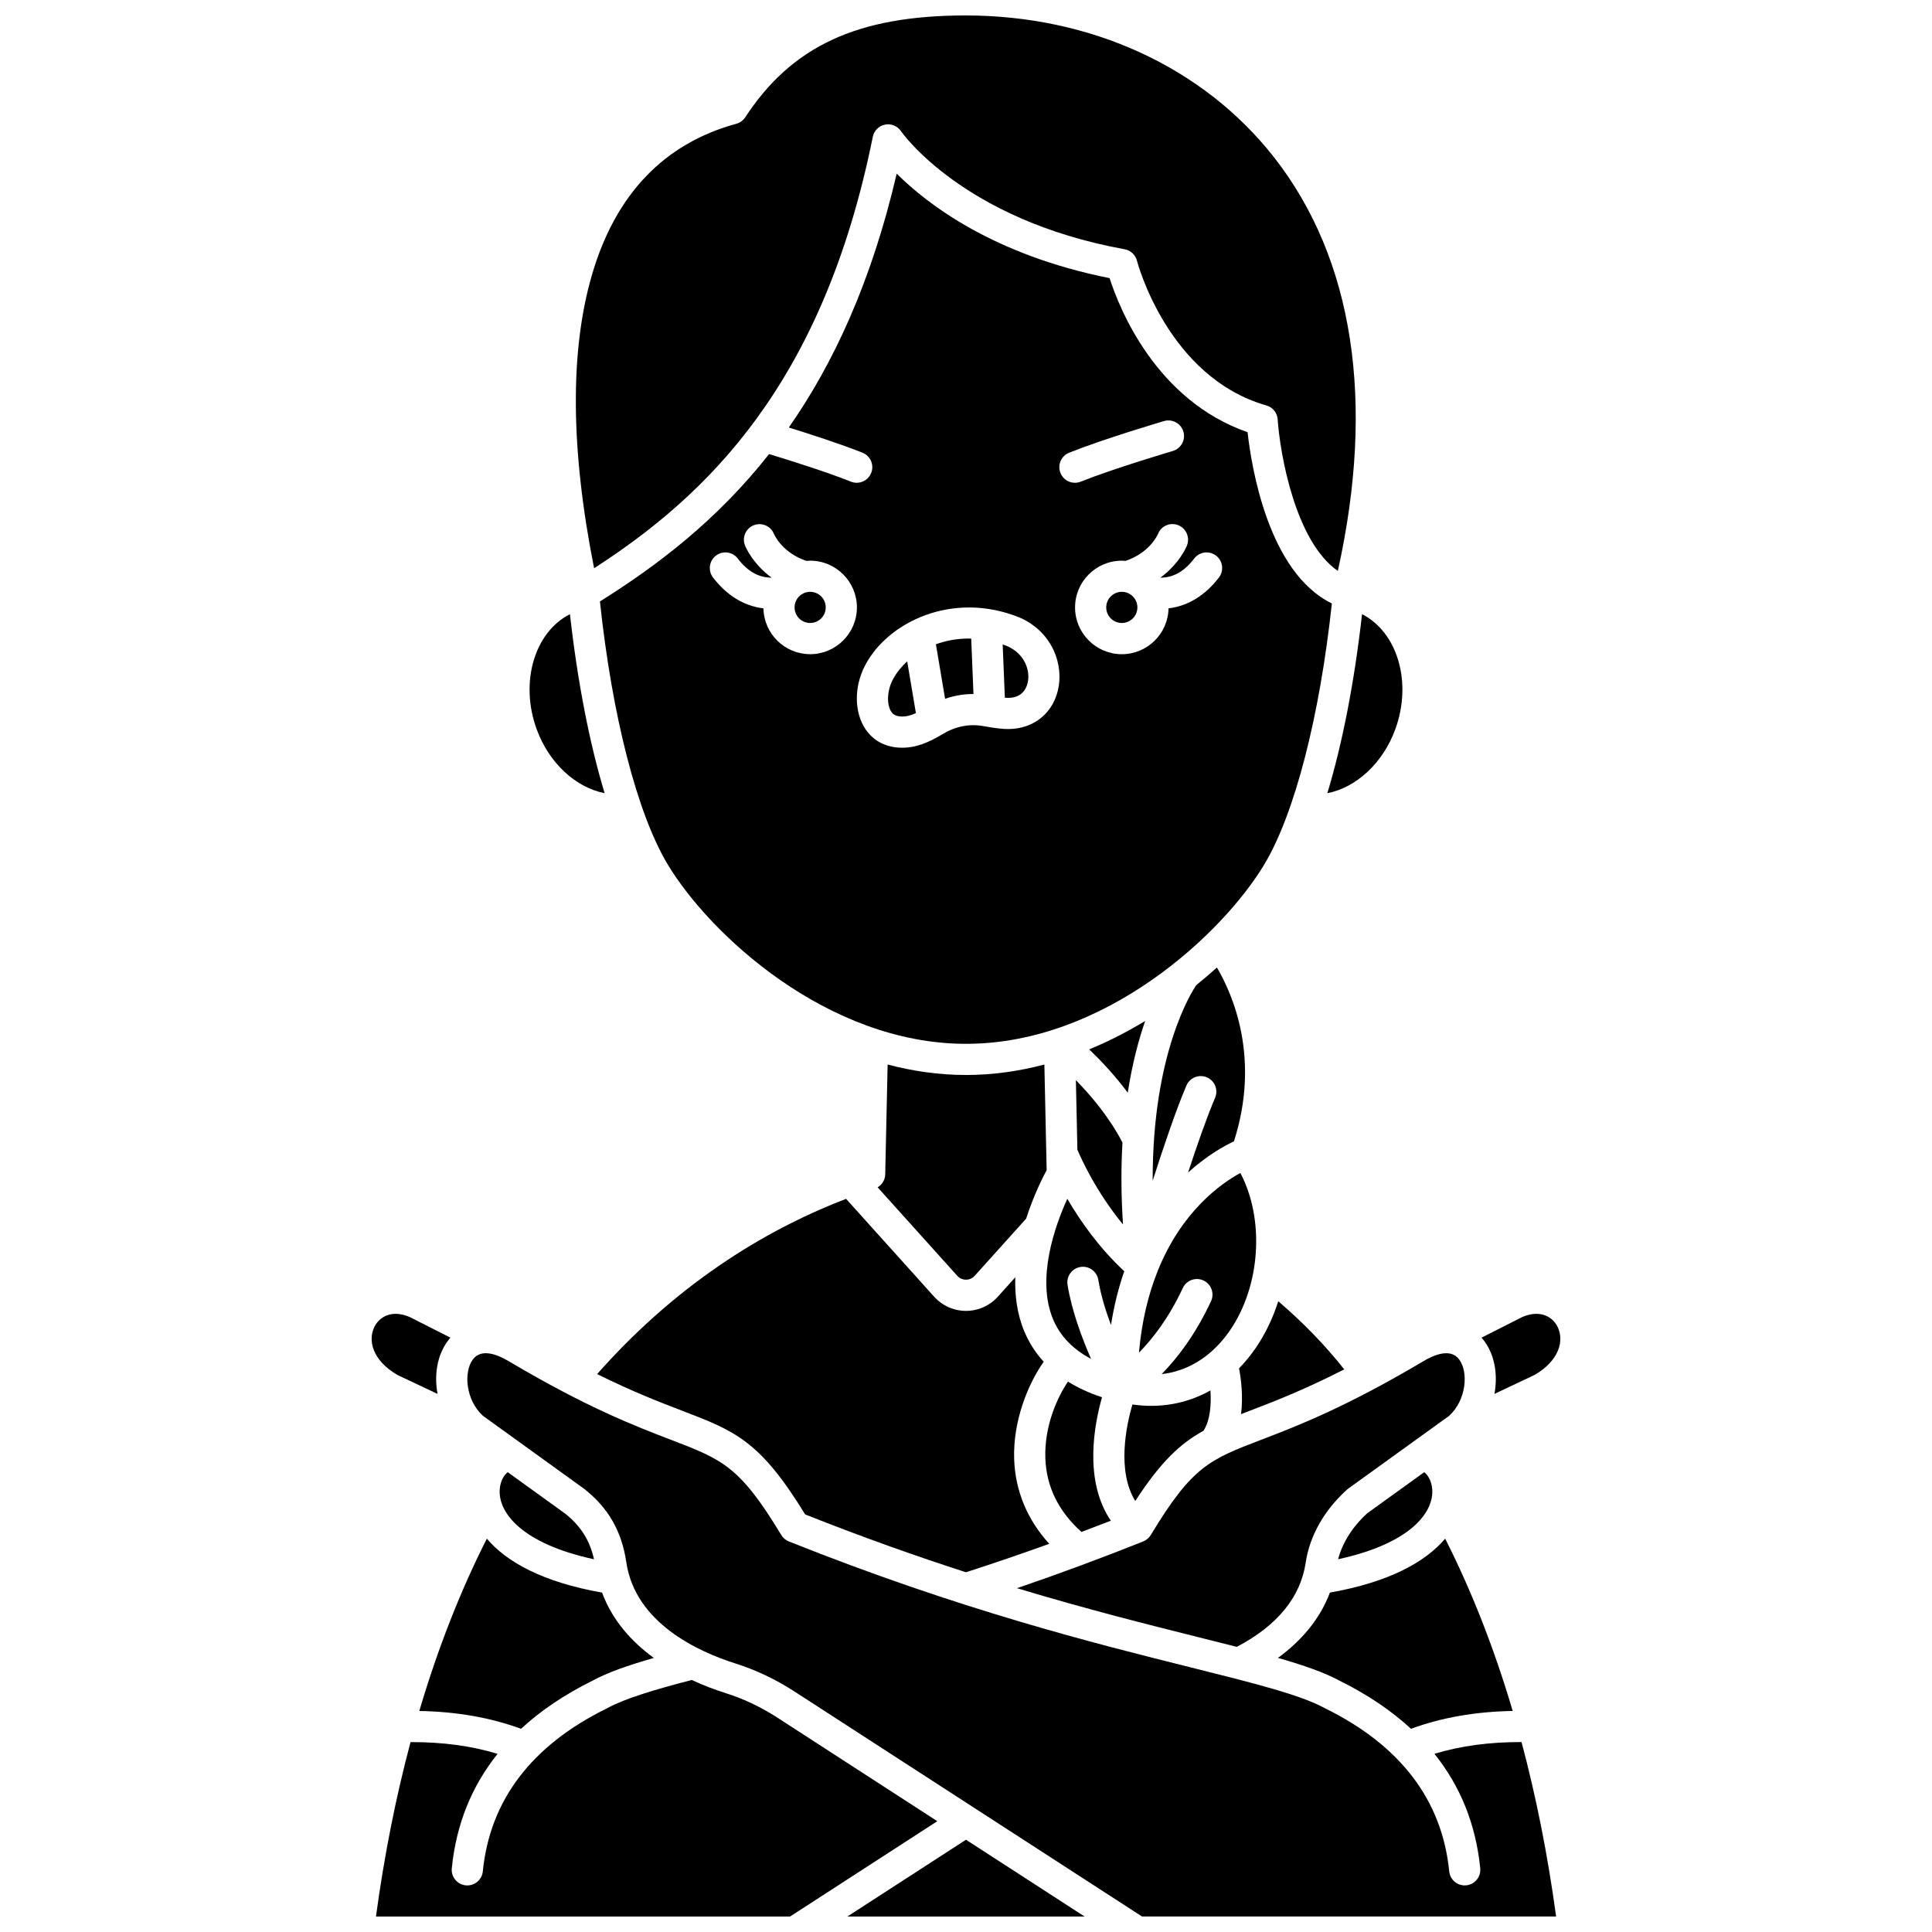 <?xml version="1.0" encoding="UTF-8"?>
<!-- Uploaded to: ICON Repo, www.svgrepo.com, Generator: ICON Repo Mixer Tools -->
<svg width="800px" height="800px" version="1.1" viewBox="144 144 512 512" xmlns="http://www.w3.org/2000/svg">
 <defs>
  <clipPath id="d">
   <path d="m267 502h290v149.9h-290z"/>
  </clipPath>
  <clipPath id="c">
   <path d="m243 589h150v62.902h-150z"/>
  </clipPath>
  <clipPath id="b">
   <path d="m296 148.09h208v147.91h-208z"/>
  </clipPath>
  <clipPath id="a">
   <path d="m368 631h64v20.902h-64z"/>
  </clipPath>
 </defs>
 <path d="m383.86 333.85c0.887-0.094 1.867-0.426 2.863-0.875l-2.305-13.703c-1.621 1.48-2.945 3.152-3.875 4.953-1.465 2.836-1.609 6.531-0.332 8.406 0.281 0.41 1.02 1.492 3.648 1.219z"/>
 <path d="m371.04 271.94c-0.512 0-1.027-0.094-1.531-0.297-6.621-2.644-16.848-5.84-21.691-7.312-13.836 17.559-29.566 29.5-44.828 39.062 3.215 30.297 9.875 56.215 17.949 69.672 11.031 18.387 42.25 47.559 79.062 47.559 36.809 0 68.031-29.168 79.062-47.559 8.027-13.383 14.66-39.078 17.895-69.148-16.867-8.223-21.324-36.262-22.34-45.383-24.293-8.449-33.969-32.766-36.566-40.828-30.742-6.121-48.246-19.547-56.418-27.691-6.688 28.703-16.773 50.363-28.594 67.277 5.438 1.688 13.684 4.348 19.531 6.68 2.117 0.844 3.148 3.25 2.301 5.367-0.641 1.617-2.191 2.602-3.832 2.602zm-12.344 45.426c-6.75 0-12.25-5.43-12.379-12.148-5.109-0.609-9.727-3.402-13.367-8.191-1.379-1.816-1.027-4.406 0.785-5.789 1.816-1.379 4.406-1.031 5.789 0.785 2.59 3.406 5.539 5.07 8.957 5.059-5.098-3.731-6.949-8.277-7.055-8.539-0.832-2.125 0.219-4.519 2.344-5.352 2.113-0.824 4.492 0.207 5.336 2.305 0.121 0.285 2.227 5 8.59 7.141 0.332-0.027 0.664-0.051 1.004-0.051 6.832 0 12.391 5.559 12.391 12.391-0.004 6.832-5.562 12.391-12.395 12.391zm101.77-25.34c1.379-1.816 3.973-2.168 5.789-0.785 1.816 1.379 2.168 3.973 0.785 5.789-3.641 4.785-8.258 7.582-13.367 8.191-0.129 6.723-5.629 12.148-12.379 12.148-6.832 0-12.391-5.559-12.391-12.391 0-6.832 5.559-12.391 12.391-12.391 0.336 0 0.672 0.023 1 0.051 6.418-2.156 8.504-6.938 8.594-7.144 0.832-2.125 3.215-3.152 5.34-2.32s3.164 3.25 2.336 5.375c-0.102 0.266-1.957 4.809-7.055 8.539 3.418 0.008 6.367-1.656 8.957-5.062zm-33.133-28.051c9.246-3.695 24.504-8.199 25.148-8.387 2.184-0.645 4.484 0.605 5.129 2.797 0.645 2.188-0.605 4.484-2.797 5.129-0.152 0.047-15.531 4.586-24.414 8.133-0.5 0.199-1.02 0.297-1.531 0.297-1.641 0-3.191-0.984-3.836-2.598-0.848-2.121 0.18-4.527 2.301-5.371zm-13.145 43.672c0.043 0.016 0.082 0.035 0.125 0.051 8.766 3.902 11.676 12.695 10.02 19.367-1.645 6.617-7.277 10.582-14.332 10.102-1.922-0.133-3.789-0.453-5.391-0.742-3.625-0.656-7.293 0.035-10.605 2.008-2.82 1.68-5.894 3.281-9.289 3.633-0.559 0.059-1.105 0.086-1.645 0.086-4.117 0-7.512-1.695-9.676-4.867-3.023-4.438-3.102-11.207-0.188-16.852 6.043-11.703 23.43-19.922 40.98-12.785z"/>
 <path d="m401.98 327.92-0.598-14.684c-0.234-0.008-0.469-0.016-0.699-0.016-3.082 0-6.004 0.555-8.656 1.516l2.43 14.449c2.445-0.84 4.969-1.273 7.523-1.266z"/>
 <path d="m475.27 517.84c6.262-2.398 14.129-5.414 24.973-10.945-5.18-6.512-11.043-12.551-17.492-18.051-1.402 4.422-3.402 8.633-6 12.422-1.352 1.969-2.82 3.75-4.391 5.352 0.523 2.766 1.125 7.387 0.531 12.137 0.77-0.301 1.559-0.602 2.379-0.914z"/>
 <path d="m441.94 480.89c-6.769-6.293-11.75-13.461-15.09-19.199-3.238 7.109-8.336 21.25-3.711 32.086 1.852 4.344 5.211 7.797 10.004 10.344-2.438-5.578-5.148-12.859-6.234-19.629-0.363-2.254 1.172-4.371 3.426-4.731 2.25-0.367 4.371 1.172 4.731 3.426 0.625 3.898 1.914 8.09 3.356 11.957 0.832-5.262 2.039-10 3.519-14.254z"/>
 <path d="m427.02 510.14c-2.688 3.977-6.301 11.598-5.992 20.32 0.266 7.531 3.492 14.086 9.578 19.52 2.59-0.977 5.184-1.969 7.777-2.981-7.223-10.621-4.398-25.457-2.336-32.715-3.375-1.109-6.383-2.496-9.027-4.144z"/>
 <path d="m410.56 328.92c4.113 0.281 5.367-2.293 5.754-3.848 0.824-3.316-0.734-7.742-5.301-9.805-0.43-0.176-0.863-0.336-1.293-0.484l0.574 14.117c0.086 0.004 0.176 0.016 0.266 0.02z"/>
 <path d="m540.04 513.4 10.668-5.043c6.652-3.887 7.836-9.207 6.047-12.777-1.246-2.484-4.426-4.637-9.293-2.578l-10.84 5.488c0.301 0.336 0.547 0.641 0.73 0.891 2.812 3.824 3.621 9 2.688 14.02z"/>
 <path d="m441.29 300.84c-2.277 0-4.129 1.852-4.129 4.129s1.852 4.129 4.129 4.129c2.277 0 4.129-1.852 4.129-4.129 0.004-2.277-1.852-4.129-4.129-4.129z"/>
 <path d="m523.55 538.62c-0.18-2.238-1.227-3.816-2.121-4.473l-15.102 10.891c-3.898 3.559-6.578 7.812-7.715 12.172 19.043-4.109 25.441-12.352 24.938-18.59z"/>
 <path d="m420.77 426.11c-6.668 1.758-13.617 2.773-20.77 2.773s-14.102-1.016-20.77-2.773l-0.637 29.098c-0.031 1.438-0.812 2.723-2.012 3.441l21.113 23.461c0.805 0.891 1.789 1.023 2.301 1.023 0.516 0 1.5-0.133 2.301-1.023l13.648-15.164c1.945-6.07 4.332-10.816 5.43-12.852z"/>
 <path d="m482.67 583.36c6.856 1.965 12.309 3.867 16.289 6.027 7.406 3.656 13.73 7.918 18.965 12.758 8.133-2.977 17.016-4.539 26.957-4.723-4.871-16.473-10.84-31.73-17.898-45.668-5.16 6.121-14.789 11.535-30.543 14.293-2.484 6.641-7.144 12.477-13.77 17.312z"/>
 <path d="m448.97 550.79c-0.465 0.77-1.168 1.367-2.004 1.703-11.164 4.461-22.207 8.547-33.461 12.391 18.68 5.629 34.793 9.664 48.27 13.035 3.535 0.883 6.856 1.715 9.988 2.516 10.758-5.652 16.91-13.176 18.27-22.387 1.035-7.019 4.922-13.867 10.941-19.289 0.109-0.102 0.227-0.195 0.348-0.281l26.727-19.281c4.523-4.152 5.168-11.508 2.66-14.91-2.238-3.035-6.508-1.371-9.699 0.562-20.625 12.219-33.426 17.121-42.773 20.703-13.66 5.227-18.262 6.988-29.266 25.238z"/>
 <path d="m358.7 300.84c-2.277 0-4.129 1.852-4.129 4.129s1.852 4.129 4.129 4.129c2.277 0 4.129-1.852 4.129-4.129s-1.852-4.129-4.129-4.129z"/>
 <path d="m293.77 545.12-15.211-10.973c-0.895 0.656-1.941 2.234-2.121 4.473-0.504 6.242 5.906 14.492 24.98 18.602-1.121-5.031-3.527-8.828-7.648-12.102z"/>
 <g clip-path="url(#d)">
  <path d="m524.14 608.78c6.922 8.629 10.984 18.762 12.137 30.332 0.227 2.269-1.43 4.293-3.699 4.519-2.269 0.227-4.293-1.43-4.519-3.699-1.879-18.844-12.922-33.367-32.82-43.168-0.055-0.027-0.105-0.055-0.156-0.082-6.481-3.543-18.574-6.566-35.309-10.75-25.969-6.488-61.531-15.379-106.73-33.438-0.836-0.332-1.539-0.93-2.004-1.703-11.008-18.25-15.605-20.008-29.262-25.242-9.348-3.582-22.148-8.484-42.738-20.684-3.223-1.953-7.496-3.617-9.734-0.582-2.508 3.402-1.863 10.762 2.66 14.91l26.727 19.277c0.047 0.035 0.098 0.07 0.145 0.105 6.391 5.047 9.934 11.23 11.145 19.461 2.375 16.133 19.168 23.727 28.965 26.82 5.371 1.695 10.613 4.188 15.59 7.406l92.109 59.629h109.74c-2.215-16.273-5.281-31.691-9.164-46.23-8.512-0.016-16.133 1.012-23.078 3.117z"/>
 </g>
 <path d="m304.23 354.2c-3.996-13.211-7.16-29.43-9.191-47.438-9.422 4.793-13.371 18.113-8.785 30.578 3.293 8.961 10.379 15.383 17.977 16.859z"/>
 <path d="m429.12 430.25 0.402 18.434c1.004 2.387 4.981 11.199 12.086 19.812-0.531-7.969-0.527-15.195-0.141-21.699-3.445-6.672-8.352-12.465-12.348-16.547z"/>
 <g clip-path="url(#c)">
  <path d="m350.04 599.21c-4.352-2.816-8.922-4.992-13.586-6.465-2.703-0.852-5.859-2.012-9.145-3.535-10.059 2.621-17.723 4.926-22.383 7.473-0.051 0.027-0.105 0.059-0.156 0.082-19.902 9.801-30.945 24.324-32.82 43.168-0.211 2.129-2.008 3.723-4.106 3.723-0.137 0-0.277-0.008-0.414-0.02-2.269-0.227-3.926-2.25-3.699-4.519 1.152-11.57 5.219-21.703 12.137-30.332-6.945-2.106-14.566-3.137-23.07-3.109-3.883 14.539-6.953 29.957-9.164 46.23h109.73l39.035-25.27z"/>
 </g>
 <g clip-path="url(#b)">
  <path d="m375.3 180.26c0.328-1.637 1.613-2.914 3.25-3.234 0.266-0.051 0.535-0.078 0.801-0.078 1.363 0 2.66 0.676 3.438 1.84 0.152 0.223 16.328 23.465 59.254 31.27 1.598 0.289 2.875 1.488 3.269 3.062 0.078 0.301 8.094 30.844 34.301 38.332 1.676 0.48 2.871 1.957 2.984 3.695 0.625 9.191 4.688 32.359 15.941 40.152 9.984-44.914 4.164-82.746-16.934-109.65-18.727-23.867-48.504-37.555-81.703-37.555-28.562 0-46.027 8.07-58.398 26.98-0.551 0.844-1.395 1.457-2.367 1.723-19.137 5.231-31.996 18.668-38.23 39.938-5.91 20.172-5.727 46.34 0.539 77.852 29.68-19.16 60.605-48.566 73.855-114.33z"/>
 </g>
 <path d="m273.02 551.76c-7.059 13.938-13.031 29.195-17.898 45.664 9.941 0.184 18.824 1.75 26.957 4.723 5.238-4.84 11.559-9.102 18.965-12.758 3.988-2.168 9.34-4.047 16.234-6.019-5.781-4.207-10.961-9.848-13.73-17.324-15.746-2.754-25.367-8.164-30.527-14.285z"/>
 <path d="m249.29 508.36 10.668 5.043c-0.934-5.019-0.125-10.195 2.691-14.016 0.184-0.25 0.43-0.559 0.73-0.891l-10.84-5.488c-4.867-2.059-8.047 0.094-9.293 2.578-1.797 3.566-0.613 8.887 6.043 12.773z"/>
 <path d="m447.48 414.57c-4.68 2.836-9.645 5.387-14.836 7.527 2.934 2.797 6.684 6.727 10.219 11.473 1.195-7.695 2.887-14.012 4.617-19z"/>
 <path d="m462.95 523.16c1.789-2.836 2.074-7.039 1.828-10.684-4.769 2.691-10.09 4.086-15.738 4.09-1.625 0-3.273-0.129-4.945-0.359-1.641 5.664-4.148 17.59 0.762 25.57 6.754-10.383 11.883-15.195 18.094-18.617z"/>
 <path d="m458.86 454.72c5.019-4.539 9.625-7.074 12.145-8.246 7.086-22.051-0.301-38.934-4.508-46.074-1.742 1.574-3.57 3.129-5.465 4.66-1.273 1.867-11.652 18.152-11.562 51.848 2.875-8.992 6.199-18.797 8.945-25.227 0.895-2.098 3.32-3.074 5.422-2.176 2.098 0.895 3.07 3.324 2.176 5.422-2.156 5.031-4.734 12.414-7.152 19.793z"/>
 <path d="m469.94 496.59c8.203-11.957 9.195-29.574 2.769-41.738-5.137 2.789-15.531 10.113-21.902 25.953-0.004 0.02-0.016 0.051-0.016 0.059-0.004 0.016-0.016 0.027-0.023 0.043-2.375 5.934-4.18 13.055-4.938 21.574 3.516-3.574 7.887-9.102 11.621-17.137 0.961-2.07 3.414-2.969 5.484-2.004 2.066 0.961 2.965 3.418 2.004 5.484-4.144 8.914-9.008 15.164-13.078 19.324 9.328-1.055 15.133-7.258 18.078-11.559z"/>
 <g clip-path="url(#a)">
  <path d="m368.56 651.9h62.871l-31.434-20.352z"/>
 </g>
 <path d="m513.74 337.34c4.582-12.465 0.637-25.785-8.785-30.578-2.027 18.008-5.195 34.223-9.191 47.438 7.602-1.477 14.684-7.898 17.977-16.859z"/>
 <path d="m324.72 517.84c14.074 5.391 20.648 7.91 32.652 27.496 15.336 6.094 29.523 11.098 42.613 15.332 7.465-2.414 14.793-4.914 22.074-7.543-5.805-6.371-8.996-13.992-9.293-22.371-0.367-10.324 3.797-20.203 7.832-25.875-2.129-2.32-3.824-4.949-5.074-7.887-1.98-4.652-2.621-9.629-2.461-14.496l-4.625 5.141c-2.152 2.391-5.227 3.762-8.441 3.762s-6.293-1.371-8.441-3.762l-23.34-25.93c-18.875 7.219-43.402 20.848-65.973 46.445 9.562 4.734 16.707 7.477 22.477 9.688z"/>
</svg>